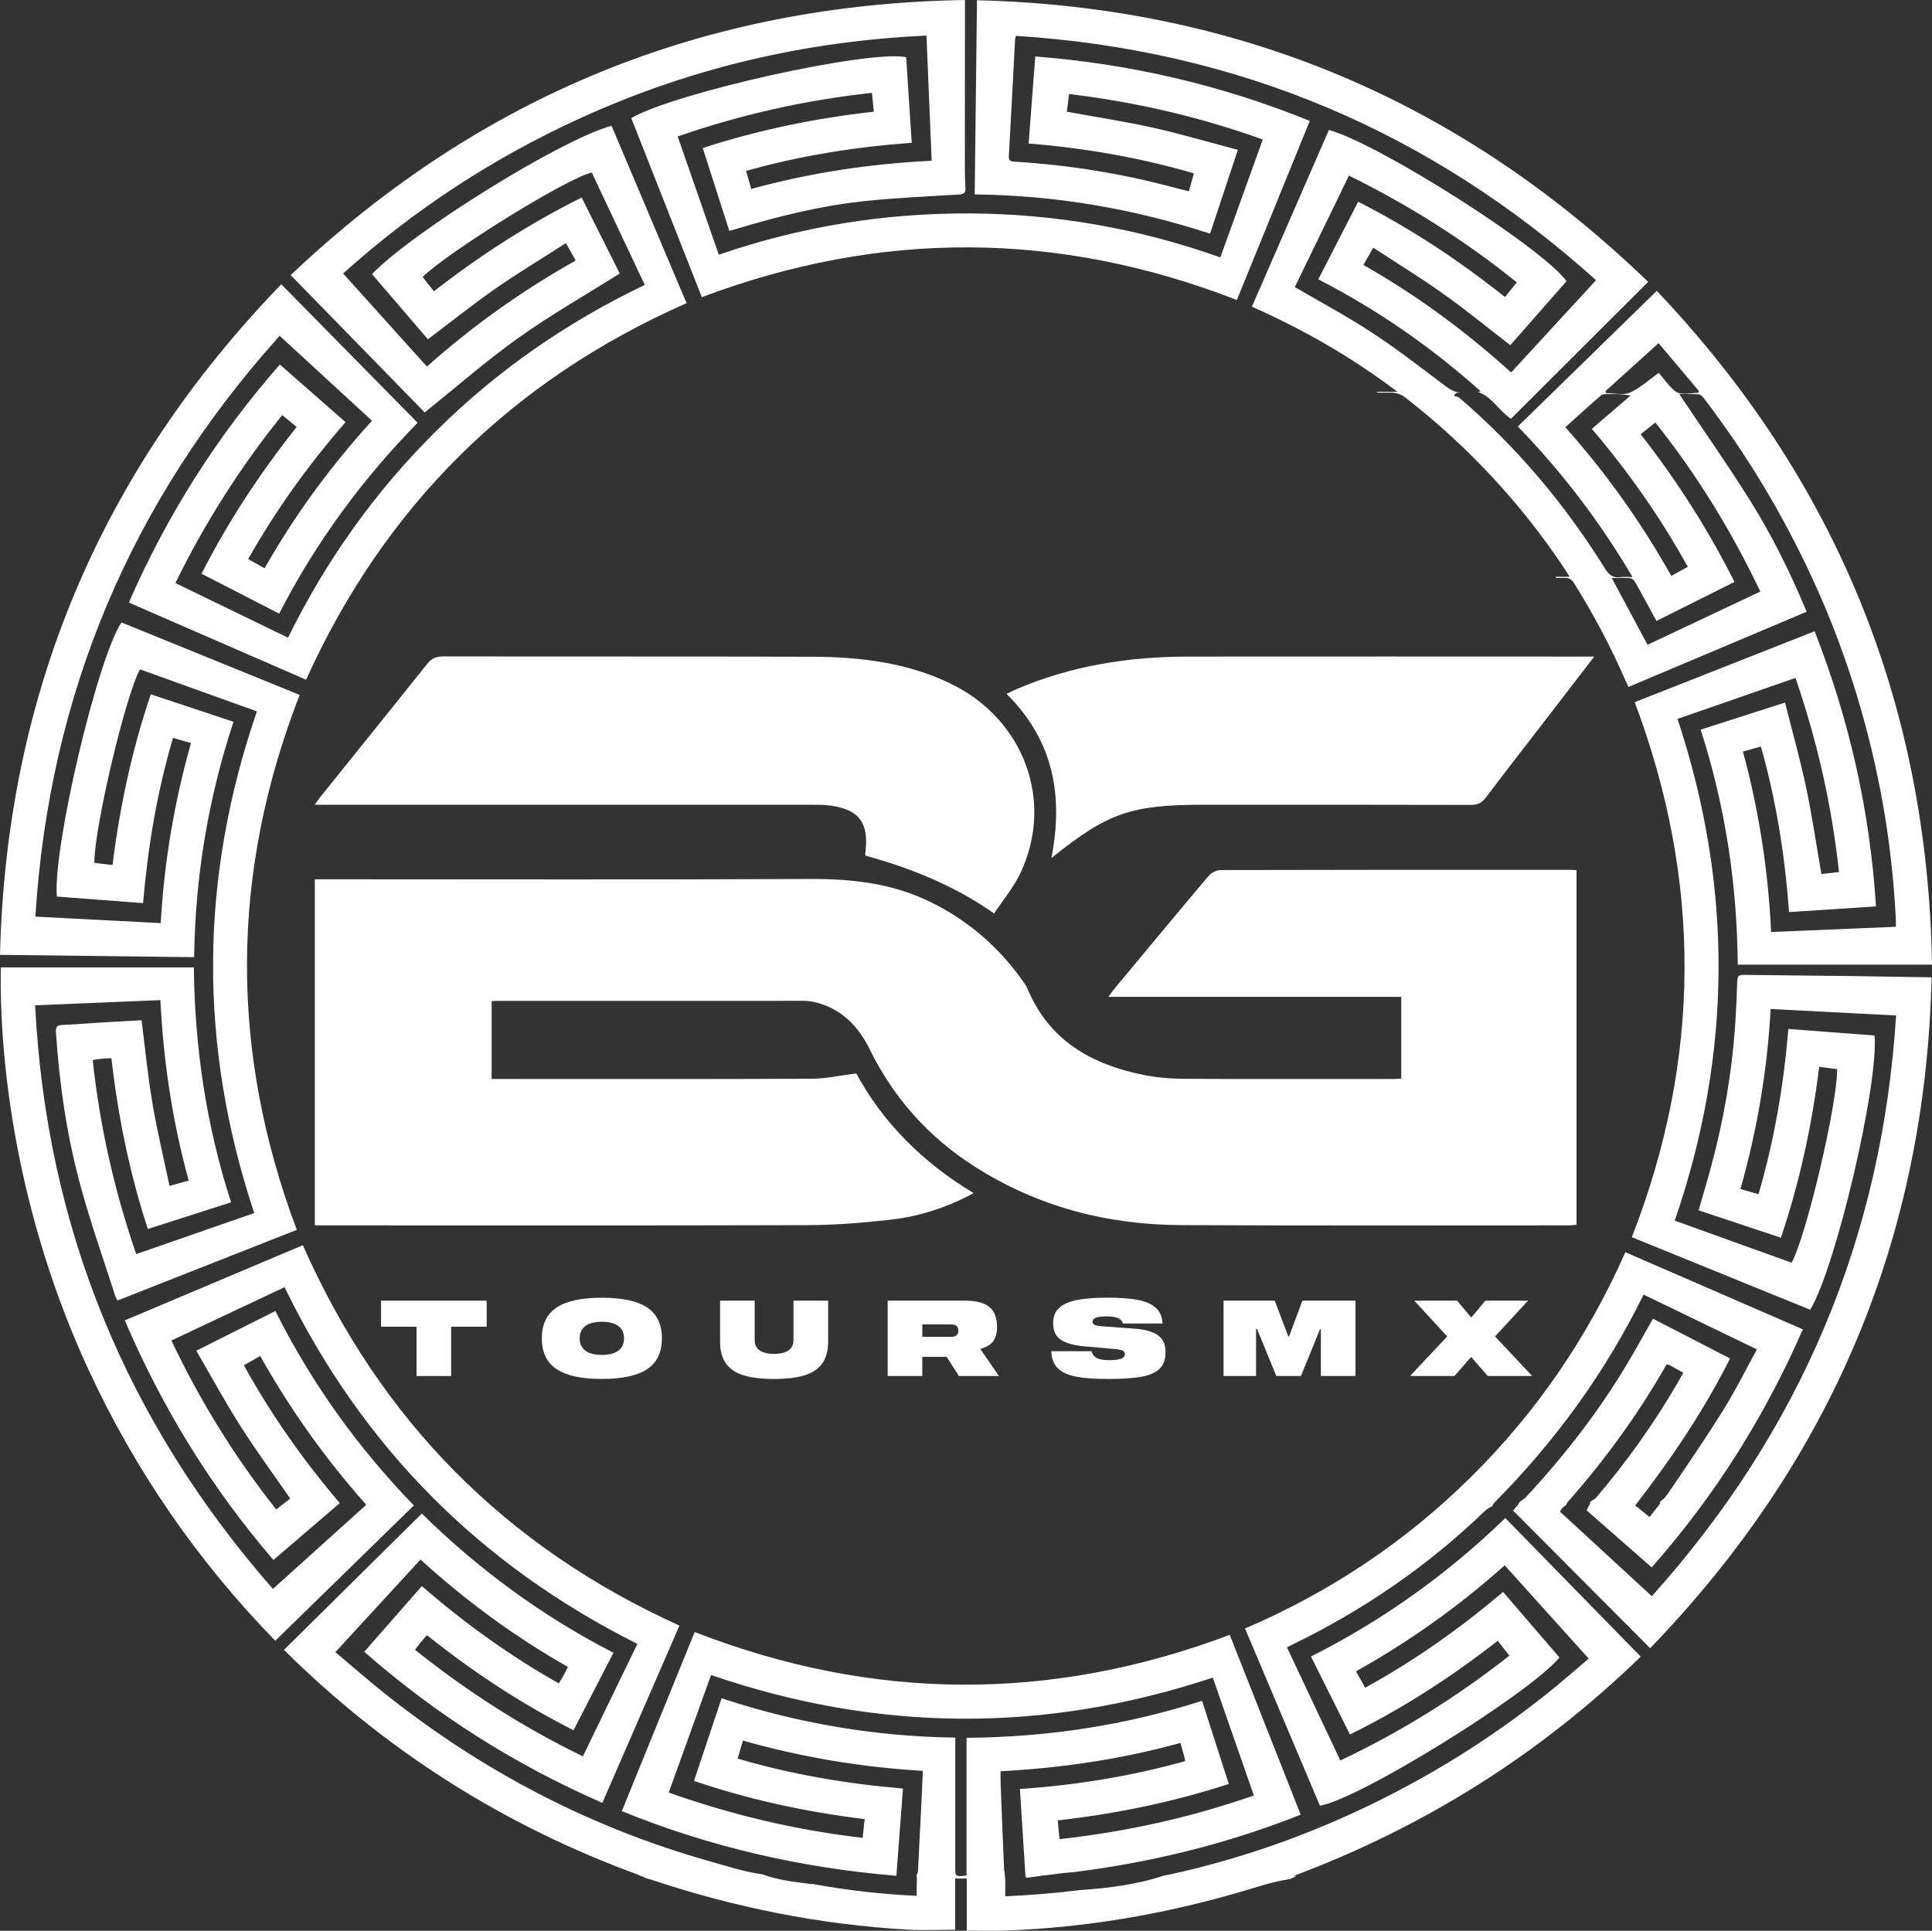 <svg xmlns="http://www.w3.org/2000/svg" id="Camada_1" data-name="Camada 1" viewBox="0 0 560.42 560.12"><rect x="0" y="0" width="560.42" height="560.12" fill="#333333" stroke="none"/><defs><style>      .cls-1 {        fill: #fff;        stroke-width: 0px;      }    </style></defs><g><path class="cls-1" d="M457.31,252.43v102.89c-.87.07-1.61.17-2.34.17-37.48,0-74.97.1-112.45-.08-21.44-.1-41.57-5.35-59.79-16.97-13.31-8.49-23.46-19.82-30.46-34.04-3.34-6.77-8.34-11.93-16.06-13.7-1-.23-2.06-.35-3.09-.35-29.63-.01-59.25,0-88.88.01-.47,0-.94.05-1.63.1v22.56h2.9c30.01,0,60.01.06,90.02-.07,4.08-.02,8.15-.95,12.85-1.54,7.66,14.15,19.21,25.85,34.06,34.72-7.86,4.23-15.78,6.77-24.09,7.71-7.98.9-16.03,1.56-24.05,1.58-46.66.14-93.33.07-139.99.07h-2.99v-100.4h3.31c46.85,0,93.71.14,140.56-.09,12.22-.06,23.94,1.33,34.98,6.81,10.92,5.41,19.8,13.16,26.76,23.14.43.62.87,1.26,1.15,1.95,6.25,14.95,18.51,21.88,33.54,24.93,3.87.78,7.89,1.12,11.84,1.14,20.26.11,40.51.05,60.77.05.66,0,1.31-.06,2.23-.1v-23.72h-84.96c.82-1.1,1.27-1.77,1.78-2.39,9.08-10.92,18.13-21.85,27.29-32.69.78-.92,2.3-1.71,3.47-1.71,33.7-.09,67.39-.08,101.09-.07.67,0,1.31.05,2.18.09Z"></path><path class="cls-1" d="M288.37,265.01q-15.26-10.78-37.18-16.73c-.09-.16-.26-.33-.24-.48,1.31-9.25-1.84-13.3-11.15-14.21-1.41-.14-2.84-.12-4.25-.12-46.93,0-93.86,0-140.8,0h-3.45c.75-1.05,1.19-1.74,1.7-2.37,10.31-12.83,20.66-25.63,30.92-38.5,1.24-1.56,2.51-2.17,4.51-2.17,35.77.07,71.53-.02,107.3.1,13.8.05,27.39,1.67,40.03,7.8,21.31,10.34,30.12,34.12,20.2,55.04-1.95,4.08-4.97,7.67-7.59,11.64Z"></path><path class="cls-1" d="M462.45,190.47c-5.41,7.03-10.36,13.47-15.32,19.91-5.37,6.97-10.79,13.9-16.06,20.93-1.21,1.61-2.44,2.21-4.46,2.2-25.73-.07-51.46-.05-77.19-.05-21.42,0-27.96,2.27-44.44,15.46,3.51-17.92.69-34.09-13.01-47.62,1.08-.51,1.95-.96,2.84-1.35,15.9-6.83,32.62-9.45,49.8-9.47,38.41-.05,76.82,0,115.22,0,.63,0,1.26,0,2.62,0Z"></path></g><path class="cls-1" d="M557.28,283.48c-6.99-.11-13.97-.24-20.96-.33-10.2-.12-20.41-.19-30.61-.34-1.41-.02-1.74.49-1.78,1.82-.11,4.05-.31,8.1-.57,12.14-.92,14.17-3.35,28.1-7.05,41.8-1.12,4.15-2.36,8.26-3.59,12.55,8,2.67,15.9,5.3,23.86,7.95,5.51-16.3,9.02-32.75,11.12-49.58,1.96.25,3.6.47,5.21.68.09,9.99-8.91,48.31-13.21,56.15-11.28-4.06-22.6-8.14-33.9-12.21,16.72-48.55,16.9-96.92.8-145.55,11.41-3.96,22.77-7.91,34.22-11.89,6.33,18.4,10.54,36.98,12.62,56.32-1.82.2-3.51.39-5.1.56-1.48-8.48-2.69-16.83-4.43-25.07-1.74-8.22-4.02-16.32-6.12-24.66-8.46,2.71-16.34,5.24-24.48,7.85,7.21,22.31,10.56,45.06,10.77,68.18h56.34c-1.26-75.67-27.82-140.61-79.83-195.47-13.61,13.28-26.93,26.29-40.3,39.34,12.8,13.23,23.78,27.58,33.25,43.68-1.48,0-2.46-.12-3.4.02-2.24.35-3.44-.64-4.62-2.54-11.55-18.58-25.5-35.14-42.11-49.41-.44-.38-1.15-.45-1.73-.66.25-.28.51-.57.76-.85l1.32-.09c-1.78-.02-3.19-.91-4.7-2.04-6.96-5.26-13.88-10.61-21.17-15.39-7.16-4.7-14.76-8.74-22.3-13.16,5.14-10.59,10.39-21.41,15.7-32.34,17.51,8.63,33.67,18.86,48.7,30.98-1.17,1.46-2.26,2.8-3.43,4.25-13.37-10.64-27.4-19.92-42.59-27.65-3.92,7.62-7.7,14.99-11.57,22.52,17.13,8.79,32.68,19.58,47.09,32.46-.39.1-.68.17-.8.2,3.94,1.27,6.15,5.47,9.59,7.79,13.24-13.21,26.42-26.35,39.81-39.71C423.75,29.31,359.14,1.94,283.4.07c-.22,19.01-.44,37.55-.67,56.33,23.48.26,46.08,4.14,68.27,11.38,2.69-8.1,5.31-16,8.07-24.31-8.43-2.22-16.45-4.6-24.61-6.42-8.21-1.83-16.54-3.09-24.99-4.64.21-1.7.41-3.39.63-5.14,19.35,2.33,37.96,6.65,56.2,13.2-4.14,11.51-8.19,22.77-12.31,34.2-23.58-8.37-47.73-12.62-72.58-12.75-24.92-.13-49.18,3.81-72.91,11.98-4.01-11.53-7.94-22.84-11.92-34.31,18.35-6.37,36.99-10.54,56.35-12.65.18,1.87.35,3.57.54,5.46-16.97,1.91-33.39,5.27-49.62,10.55,2.59,8.08,5.14,16.02,7.71,24.03.8-.22,1.41-.38,2-.56,11.98-3.6,24.11-6.64,36.56-8,9.29-1.02,18.66-1.41,28-1.98,1.44-.09,2.02-.43,1.93-1.91-.13-2.02-.17-4.05-.17-6.07-.01-13.35.01-26.71.02-40.06V0c-75.73,1.22-140.69,27.8-195.58,79.81,13.28,13.61,26.28,26.93,38.87,39.84,9.24-7.41,17.92-15.03,27.28-21.69,9.35-6.66,19.38-12.37,29.3-18.62-3.5-6.99-7.24-14.44-11.05-22.03-15.33,7.64-29.46,16.77-42.86,27.19-1.22-1.55-2.25-2.86-3.28-4.16,8.01-7.69,42.32-28.88,49.08-30.28,5.1,10.82,10.21,21.65,15.37,32.6-22.63,10.82-42.8,24.82-60.46,42.32-17.69,17.53-31.99,37.56-43.02,60.02-10.97-5.32-21.74-10.55-32.67-15.85,8.57-17.54,18.84-33.66,30.99-48.74,1.51,1.25,2.82,2.34,4.18,3.46-10.62,13.38-19.86,27.38-27.59,42.57,7.62,3.92,15.02,7.72,22.52,11.58,10.74-20.96,24.45-39.36,40.16-55.37-13.23-13.44-26.29-26.71-39.55-40.18C29.21,136.7,1.85,201.32,0,277.01c19.04.23,37.59.45,56.31.67.33-23.44,4.09-46.07,11.42-68.28-8.04-2.68-15.95-5.31-23.99-7.98-5.49,16.23-8.99,32.62-11.1,49.52-1.92-.23-3.62-.43-5.28-.62,0-10.3,9.06-48.62,13.25-56.14,11.26,4.05,22.54,8.11,33.91,12.2-16.67,48.44-16.97,96.86-.77,145.54-11.4,3.96-22.75,7.91-34.24,11.9-6.36-18.45-10.55-37.09-12.62-56.29,1.05-.16,1.87-.31,2.69-.39.88-.08,1.76-.1,2.74-.15,1.92,16.98,5.29,33.41,10.56,49.55,8.11-2.6,16.03-5.14,24.15-7.74-7.24-22.35-10.55-45.05-10.8-68.16H.24c-.51,28.2,4.84,72.16,25.39,116.62,13.54,29.29,31.57,55.49,54.22,78.73,13.47-13.15,26.76-26.13,40.2-39.25-16.23-16.75-29.65-35.45-40.17-56.4-7.61,3.82-15.11,7.58-22.94,11.51,4.4,7.55,8.39,14.92,12.88,21.98,4.52,7.11,9.53,13.9,14.37,20.9-1.31,1.02-2.65,2.06-4.07,3.17-12.06-15.24-22.07-31.46-30.4-49.01,11.02-5.2,21.89-10.33,32.82-15.48,22.45,46.17,56.53,80.53,102.35,103.49-5.3,10.94-10.52,21.7-15.81,32.63-17.53-8.52-33.61-18.86-48.71-30.93.63-.81,1.13-1.47,1.65-2.11.56-.69,1.15-1.36,1.81-2.13,13.26,10.61,27.28,19.84,42.53,27.6,3.89-7.55,7.7-14.94,11.59-22.49-20.88-10.71-39.37-24.43-55.59-40.37-13.37,13.22-26.62,26.32-39.99,39.54,29.54,29.28,63.82,51.02,102.89,65.28,0,.02,0,.04-.02.06.8.26,1.57.59,2.33.96.39.08.77.18,1.14.3,24.24,8.11,49.07,13.1,74.58,14.56,4.43.26,8.89.04,13.77.04v-14.88h3.37v15.11c4.09,0,7.86.12,11.62-.02,22.94-.85,45.38-4.7,67.41-11.09,4.91-1.42,9.68-3.11,14.77-3.84.65-.32,1.29-.62,1.96-.89h-.96c37.99-14.26,71.53-35.31,100.7-63.63-13.2-13.51-26.22-26.83-39.28-40.2-16.84,16.31-35.52,29.65-56.37,40.17,3.8,7.61,7.51,15.01,11.31,22.62,15.34-7.57,29.46-16.71,42.87-27.19,1.18,1.51,2.23,2.85,3.38,4.33-15.3,12-31.47,22.09-49.05,30.4-5.21-11.04-10.33-21.91-15.47-32.81.56-.3.92-.51,1.3-.69,20.6-9.96,39.29-22.73,55.77-38.58.83-.8,1.65-1.33,2.49-1.7.11-.39.33-.75.65-1.01h-.07c17.88-18.01,32.22-37.87,43.31-60.37,10.91,5.28,21.72,10.51,32.87,15.9-3.27,5.94-6.18,11.83-9.63,17.37-4.9,7.88-10.14,15.56-15.35,23.24-1.32,1.94-2,2.88-2.93,3.37-.09.23-.2.45-.32.67h.22c-1.25,1.59-2.13,2.71-3.13,3.98-1.43-1.15-2.76-2.23-4.17-3.36,10.42-13.45,19.83-27.37,27.52-42.64-7.52-3.88-14.93-7.7-22.37-11.54-2.46,4.32-4.77,8.52-7.22,12.65-8.33,14.06-18.3,26.89-29.4,38.87-.57.61-1.15,1.08-1.77,1.4-.21.23-.42.46-.64.68h.2c-.84.98-1.36,1.6-1.75,2.05,13.24,13.3,26.39,26.51,39.76,39.94,52.44-54.26,79.87-118.9,81.65-194.64-1.37-.03-2.2-.02-3.03-.03ZM481.11,99.55c3.95,4.69,7.83,9.3,11.71,13.9-.09.18-.18.37-.27.55-2.31-.12-4.83,1.01-6.86-.69-1.78-1.5-3.12-3.52-4.53-5.16-2.89,2.06-5.38,4.44-8.35,5.74-1.96.86-4.6.16-6.94.16-.06-.19-.11-.39-.17-.58,5.05-4.56,10.09-9.12,15.41-13.92ZM454.06,123.94c3.5-3.14,6.88-6.23,10.34-9.23.44-.38,1.3-.37,1.97-.38,2.14-.04,4.28-.02,6.61.43-3.71,3.19-7.42,6.38-11.24,9.66,10.61,12.42,19.87,25.63,27.85,40.02-1.68.92-3.13,1.72-4.8,2.63-8.68-15.48-18.84-29.76-30.73-43.13ZM472.9,167.73c.53.05,1.17.69,1.47,1.23,1.72,3.03,3.36,6.11,5.03,9.18.33.6.65,1.2,1.09,2,7.57-3.79,15.03-7.52,22.63-11.32-7.66-15.26-16.69-29.39-27.22-42.85,1.51-1.2,2.8-2.23,4.27-3.4,12.09,15.19,22.08,31.47,30.45,49.05-10.94,5.16-21.77,10.26-32.71,15.43-3.44-6.42-6.84-12.76-10.39-19.38,1.94,0,3.67-.09,5.38.06ZM280.37,504.15v39.94c-3.23.44-3.29.35-3.28-2.46.02-12.43.01-24.87.01-37.54-22.82-.3-45.51-4.04-67.78-11.41-2.67,8.01-5.3,15.86-8.01,23.97,16.07,5.47,32.51,9,49.51,11.09-.19,1.76-.37,3.45-.59,5.43-19.24-2.23-37.82-6.6-56.25-13.14,4.09-11.37,8.14-22.61,12.28-34.1,48.37,16.61,96.78,16.94,145.54.76,3.94,11.3,7.89,22.64,11.91,34.19-18.3,6.38-36.95,10.52-56.37,12.67-.19-1.92-.35-3.57-.53-5.44,16.88-1.92,33.36-5.28,49.63-10.57-2.59-8.07-5.12-15.94-7.75-24.13-22.16,7.12-44.83,10.56-68.32,10.74ZM479.15,463.07c-8.95-8.24-17.81-16.39-26.67-24.55.54-.95,1.16-1.55,1.84-1.92.07-.26.19-.5.36-.72h-.05c11.26-12.7,20.73-25.92,28.84-40.12.46.15.73.2.97.33,1.22.67,2.43,1.37,3.83,2.16-.6,1.07-1.15,2.08-1.73,3.08-6.85,11.72-14.67,22.75-23.48,33.07-.35.42-.88.75-1.46.99-.07.12-.16.24-.26.35h-.01c-.1.12-.21.21-.34.29h0c.12-.02.24-.03.36-.05-.46.89-.76,1.47-1.13,2.17,6.21,5.45,12.45,10.92,18.89,16.56,18.3-20.72,32.75-43.68,43.85-69.06-17.2-7.48-34.2-14.87-51.49-22.38-10.84,24.49-25.61,46.23-44.62,65.06-19.03,18.85-40.89,33.46-65.7,44.11,7.26,17.2,14.49,34.32,21.71,51.39,11.05-1.66,60.69-32.37,69.49-42.98-5.38-6.27-10.79-12.56-16.34-19.02-12.43,10.53-25.59,19.88-40.02,27.79-.89-1.61-1.72-3.1-2.64-4.75,15.52-8.71,29.84-18.88,43.12-30.76,8.12,9.01,16.14,17.92,24.37,27.06-3.13,2.66-6.11,5.27-9.16,7.79-14.39,11.85-29.87,22.06-46.39,30.71-20.95,10.97-42.94,19.11-66.05,24.15-.49.11-.99.18-1.5.25-7.85,2.65-16.14,3.69-24.44,4.24-7.17.91-14.39,1.5-21.71,1.82v-4.93c-.09-.7-.15-1.4-.18-2.1-.08-.2-.13-.4-.14-.57-.39-8.44-.7-16.88-1.02-25.33-.04-1.03-.01-2.07-.01-3.35,17.63-.93,34.98-3.46,52.17-8.22.45,1.61.81,2.88,1.16,4.15.09.32.13.65.22,1.13-15.68,4.38-31.53,6.97-47.94,8.09.53,8.3,1.05,16.48,1.59,25.03.06.24.11.48.17.73,1.44-.16,2.87-.35,4.31-.54h-.6c.72-.07,1.43-.13,2.15-.21,2.65-.36,5.31-.7,7.97-.89,22.5-2.82,44.42-8.16,65.85-16.67-6.86-17.41-13.68-34.7-20.57-52.17-51.83,19.52-103.5,19.3-155.21-.82-7.03,17.27-14.04,34.5-21.14,51.96,25.62,10.43,52.05,16.47,79.64,18.76.64-8.52,1.26-16.78,1.91-25.31-16.31-1.39-32.22-4.06-47.95-8.69.52-1.76,1-3.4,1.53-5.23,17.08,4.85,34.38,7.73,52.2,8.79-.19,4.07-.35,7.89-.54,11.71-.28,5.65-.61,11.3-.85,16.95-.03.63-.12,1.11-.38,1.43.02.82.02,1.63.02,2.45,0,.17-.02.33-.05.48v3.23c-10.2-.45-20.21-1.61-30.13-3.43-.19.03-.39.03-.61,0-4.71-.62-9.49-1.1-13.94-2.79-5.19-.7-10.36-2.4-15.45-3.83-34.59-9.76-65.81-26.11-93.92-48.44-4.91-3.9-9.62-8.05-14.57-12.2,8.32-9.05,16.44-17.89,24.7-26.87,13.11,11.94,27.24,22.35,42.75,31.15-.45.88-.83,1.68-1.25,2.45-.4.73-.85,1.43-1.4,2.33-14.19-8.02-27.3-17.45-39.71-28.22-5.59,6.38-11.1,12.66-16.71,19.05,20.77,18.23,43.7,32.75,69.06,43.83,7.5-17.23,14.92-34.29,22.37-51.42-50.48-22.87-86.8-59.59-109.24-110.36-17.21,7.27-34.34,14.5-51.65,21.81,10.91,25.45,25.09,48.58,43.12,69.51,6.49-5.57,12.8-10.97,19.24-16.5-10.59-12.44-19.9-25.62-27.82-39.99,1.58-.89,3.07-1.74,4.74-2.68,8.69,15.49,18.88,29.79,30.76,43.16-8.96,8.08-17.87,16.1-27.08,24.41-42.52-48.57-65.67-104.72-68.98-169.31,12.25-.51,24.16-1.01,36.34-1.51.89,17.75,3.46,35.1,8.22,52.36-1.89.52-3.48.96-5.57,1.54-1.69-8.07-3.6-15.93-4.94-23.88-1.34-7.9-2.11-15.9-3.17-24.18-3.56.2-7.29.39-11.03.61-3.97.24-7.94.6-11.92.75-1.59.06-1.98.58-1.88,2.13.98,14.95,3.13,29.75,7.03,44.2,2.94,10.89,6.74,21.55,10.17,32.31.12.38.35.73.63,1.32,17.38-6.85,34.67-13.67,52.03-20.51-19.5-51.86-19.3-103.46.83-155.19-17.27-7.03-34.5-14.04-51.69-21.03-7.04,10.66-19.9,65.24-18.74,79.53,8.23.62,16.5,1.25,25.01,1.9,1.39-16.21,4.03-32.12,8.67-47.92,1.77.5,3.41.96,5.23,1.47-4.84,17.14-7.77,34.43-8.78,52.25-12.1-.62-24.01-1.24-36.36-1.88,4.05-64.47,27.68-120.43,70.86-168.5,8.96,8.24,17.78,16.35,26.78,24.63-11.9,13.15-22.35,27.26-31.15,42.82-1.58-.88-3.06-1.71-4.76-2.67,8.03-14.26,17.48-27.33,28.23-39.73-6.34-5.57-12.57-11.04-19.04-16.72-18.2,20.75-32.71,43.66-43.81,69.06,17.18,7.48,34.24,14.91,51.41,22.38,22.86-50.49,59.61-86.84,110.37-109.24-7.27-17.21-14.51-34.34-21.75-51.46-14.34,3.83-57.32,30.46-69.49,43.03,5.44,6.35,10.89,12.7,16.22,18.91,6.6-4.98,12.93-10.05,19.57-14.68,6.58-4.59,13.47-8.73,20.45-13.21,1.04,1.85,1.9,3.39,2.84,5.05-15.54,8.72-29.84,18.91-43.15,30.76-8.12-9.02-16.14-17.94-24.31-27.01,20.8-18.7,43.81-33.68,69.1-45.19,31.7-14.43,64.99-22.22,100.11-23.82.5,12.11,1,24.06,1.51,36.31-17.81.85-35.15,3.48-52.34,8.17-.49-1.72-.97-3.37-1.5-5.22,15.69-4.44,31.62-6.96,48.05-8.16-.54-8.37-1.07-16.63-1.6-24.84-10.73-2.21-66.75,10.18-79.75,17.66,6.81,17.27,13.63,34.57,20.48,51.96,51.82-19.5,103.42-19.3,155.19.82,7-17.2,14.01-34.41,21.15-51.95-25.6-10.4-52-16.53-79.63-18.7-.64,8.46-1.27,16.71-1.92,25.24,16.31,1.36,32.2,4.07,47.93,8.67-.5,1.78-.94,3.37-1.45,5.2-1.68-.42-3.21-.8-4.74-1.2-14.96-3.98-30.17-6.43-45.62-7.37-1.17-.07-1.95-.13-1.86-1.72.66-11.37,1.22-22.74,1.83-34.11.01-.13.1-.25.27-.68,64.2,4.07,120.17,27.68,168.23,70.87-8.26,8.98-16.34,17.76-24.63,26.78-13.18-11.94-27.34-22.39-42.85-31.19.92-1.63,1.78-3.13,2.85-5.02,6.89,4.51,13.79,8.74,20.36,13.42,6.58,4.68,12.85,9.82,19.4,14.87,5.39-6.14,10.86-12.37,16.31-18.57-7.07-9.75-54.21-39.76-68.93-43.87-7.39,16.98-14.8,33.98-22.33,51.27,14.83,6.59,28.83,14.55,42.2,24.69h-6.05c.1.08.19.17.29.25,1.19,0,2.37,0,3.56-.02,1.77-.02,3.2.41,4.61,1.52,18.06,14.09,33.49,30.61,46.15,49.71.42.63.8,1.28,1.38,2.21h-4.07c.05.11.11.22.16.34.8,0,1.59,0,2.39-.03,1.37-.03,2.14.42,2.85,1.57,5.67,9.08,10.68,18.5,14.93,28.32.22.51.47,1,.83,1.76,17.18-7.25,34.3-14.48,51.68-21.82-4.75-11.41-10.15-22.33-16.64-32.65-6.48-10.31-13.49-20.3-20.3-30.47,1.68,0,3.67-.09,5.65.06.55.04,1.16.7,1.55,1.22,12.37,16.22,22.81,33.56,31.37,52.11,9.12,19.76,15.65,40.29,19.77,61.62,2.36,12.22,3.81,24.56,4.46,36.99.04.75.01,1.51.01,2.52-12.02.5-23.93,1-36.18,1.51-.83-17.7-3.49-35.09-8.17-52.35,1.79-.5,3.42-.95,5.21-1.45,4.46,15.74,6.96,31.62,8.16,48.02,8.39-.54,16.7-1.08,25.23-1.64-1.76-27.59-7.68-54.01-17.81-79.83-17.38,6.86-34.67,13.67-52.18,20.58,19.51,51.84,19.32,103.52-.84,155.2,17.3,7.04,34.54,14.06,51.74,21.06,7.46-12.37,19.91-65.46,18.66-79.57-8.22-.62-16.48-1.25-25-1.89-1.35,16.32-4.07,32.2-8.65,47.94-1.79-.51-3.42-.98-5.24-1.5,4.82-17.09,7.77-34.32,8.76-52.23,12.05.62,24,1.24,36.38,1.87-4.04,64.38-27.65,120.34-70.85,168.48Z"></path><g><path class="cls-1" d="M141.18,384.89h-10.32v14.3h-10.04v-14.3h-10.29v-7.56h30.64v7.56h.01Z"></path><path class="cls-1" d="M187.75,379.34c2.84,1.91,4.25,4.88,4.25,8.92s-1.42,7.02-4.25,8.92c-2.84,1.91-7.23,2.86-13.16,2.86s-10.33-.95-13.16-2.86c-2.84-1.91-4.26-4.88-4.26-8.92s1.42-7.02,4.26-8.92c2.84-1.91,7.22-2.86,13.16-2.86s10.32.95,13.16,2.86ZM179.37,391.83c1.09-.83,1.64-2.02,1.64-3.57s-.55-2.74-1.64-3.57c-1.09-.83-2.69-1.24-4.79-1.24s-3.7.41-4.79,1.24-1.64,2.02-1.64,3.57.55,2.74,1.64,3.57c1.09.83,2.69,1.24,4.79,1.24s3.7-.42,4.79-1.24Z"></path><path class="cls-1" d="M240.22,377.33v11.85c0,2.69-.59,4.84-1.76,6.43s-2.9,2.73-5.19,3.41c-2.29.68-5.19,1.03-8.72,1.03s-6.47-.34-8.76-1.03c-2.29-.68-4.01-1.82-5.17-3.41s-1.75-3.73-1.75-6.43v-11.85h10.04v11.39c0,1.37.48,2.38,1.45,3.05.97.66,2.36,1,4.18,1s3.18-.33,4.16-1c.98-.66,1.47-1.68,1.47-3.05v-11.39h10.05Z"></path><path class="cls-1" d="M289.75,399.19h-11.6l-3.55-5.57h-7.07v5.57h-10.04v-21.86h22.35c3.37,0,5.77.63,7.21,1.88,1.44,1.26,2.16,3.17,2.16,5.74,0,1.88-.41,3.31-1.22,4.29-.82.98-1.97,1.65-3.46,2.02v.31l5.22,7.62ZM278,386.03c0-1.2-.71-1.81-2.14-1.81h-8.33v3.61h8.33c1.42,0,2.14-.6,2.14-1.8Z"></path><path class="cls-1" d="M321.16,381.89c-1.55,0-2.65.13-3.29.4s-.96.65-.96,1.16c0,.41.2.71.61.9s1.14.33,2.2.41l9.43.7c3,.22,5.24.86,6.72,1.9s2.22,2.66,2.22,4.87-.58,3.75-1.75,4.87c-1.16,1.12-2.92,1.89-5.27,2.31s-5.54.63-9.58.63-7.04-.22-9.37-.67-4.08-1.25-5.27-2.42c-1.18-1.16-1.82-2.82-1.9-4.96h11.69c.25.96.76,1.63,1.55,2.02.79.39,1.95.58,3.51.58s2.81-.14,3.52-.43c.71-.29,1.07-.71,1.07-1.29,0-.49-.21-.84-.64-1.04-.43-.2-1.16-.36-2.2-.46l-8.97-.8c-2.98-.26-5.22-.89-6.73-1.88s-2.27-2.61-2.27-4.85c0-1.88.6-3.36,1.79-4.44,1.19-1.08,2.94-1.84,5.23-2.28,2.3-.44,5.24-.66,8.83-.66s6.46.22,8.74.66,4.02,1.21,5.22,2.31,1.85,2.61,1.93,4.53h-11.51c-.32-1.37-1.84-2.07-4.55-2.07Z"></path><path class="cls-1" d="M393.19,399.19h-10.04v-13.56h-.25l-5.54,13.56h-7.13l-5.6-13.65h-.28v13.65h-9.43v-21.86h14.85l3.92,10.38h.24l3.86-10.38h15.4v21.86h0Z"></path><path class="cls-1" d="M444.44,399.19h-12.89l-4.81-5.54-4.84,5.54h-12.89l10.78-11.48-9.55-10.38h12.43l4.1,4.9,4.1-4.9h12.37l-9.58,10.38,10.78,11.48Z"></path></g></svg>